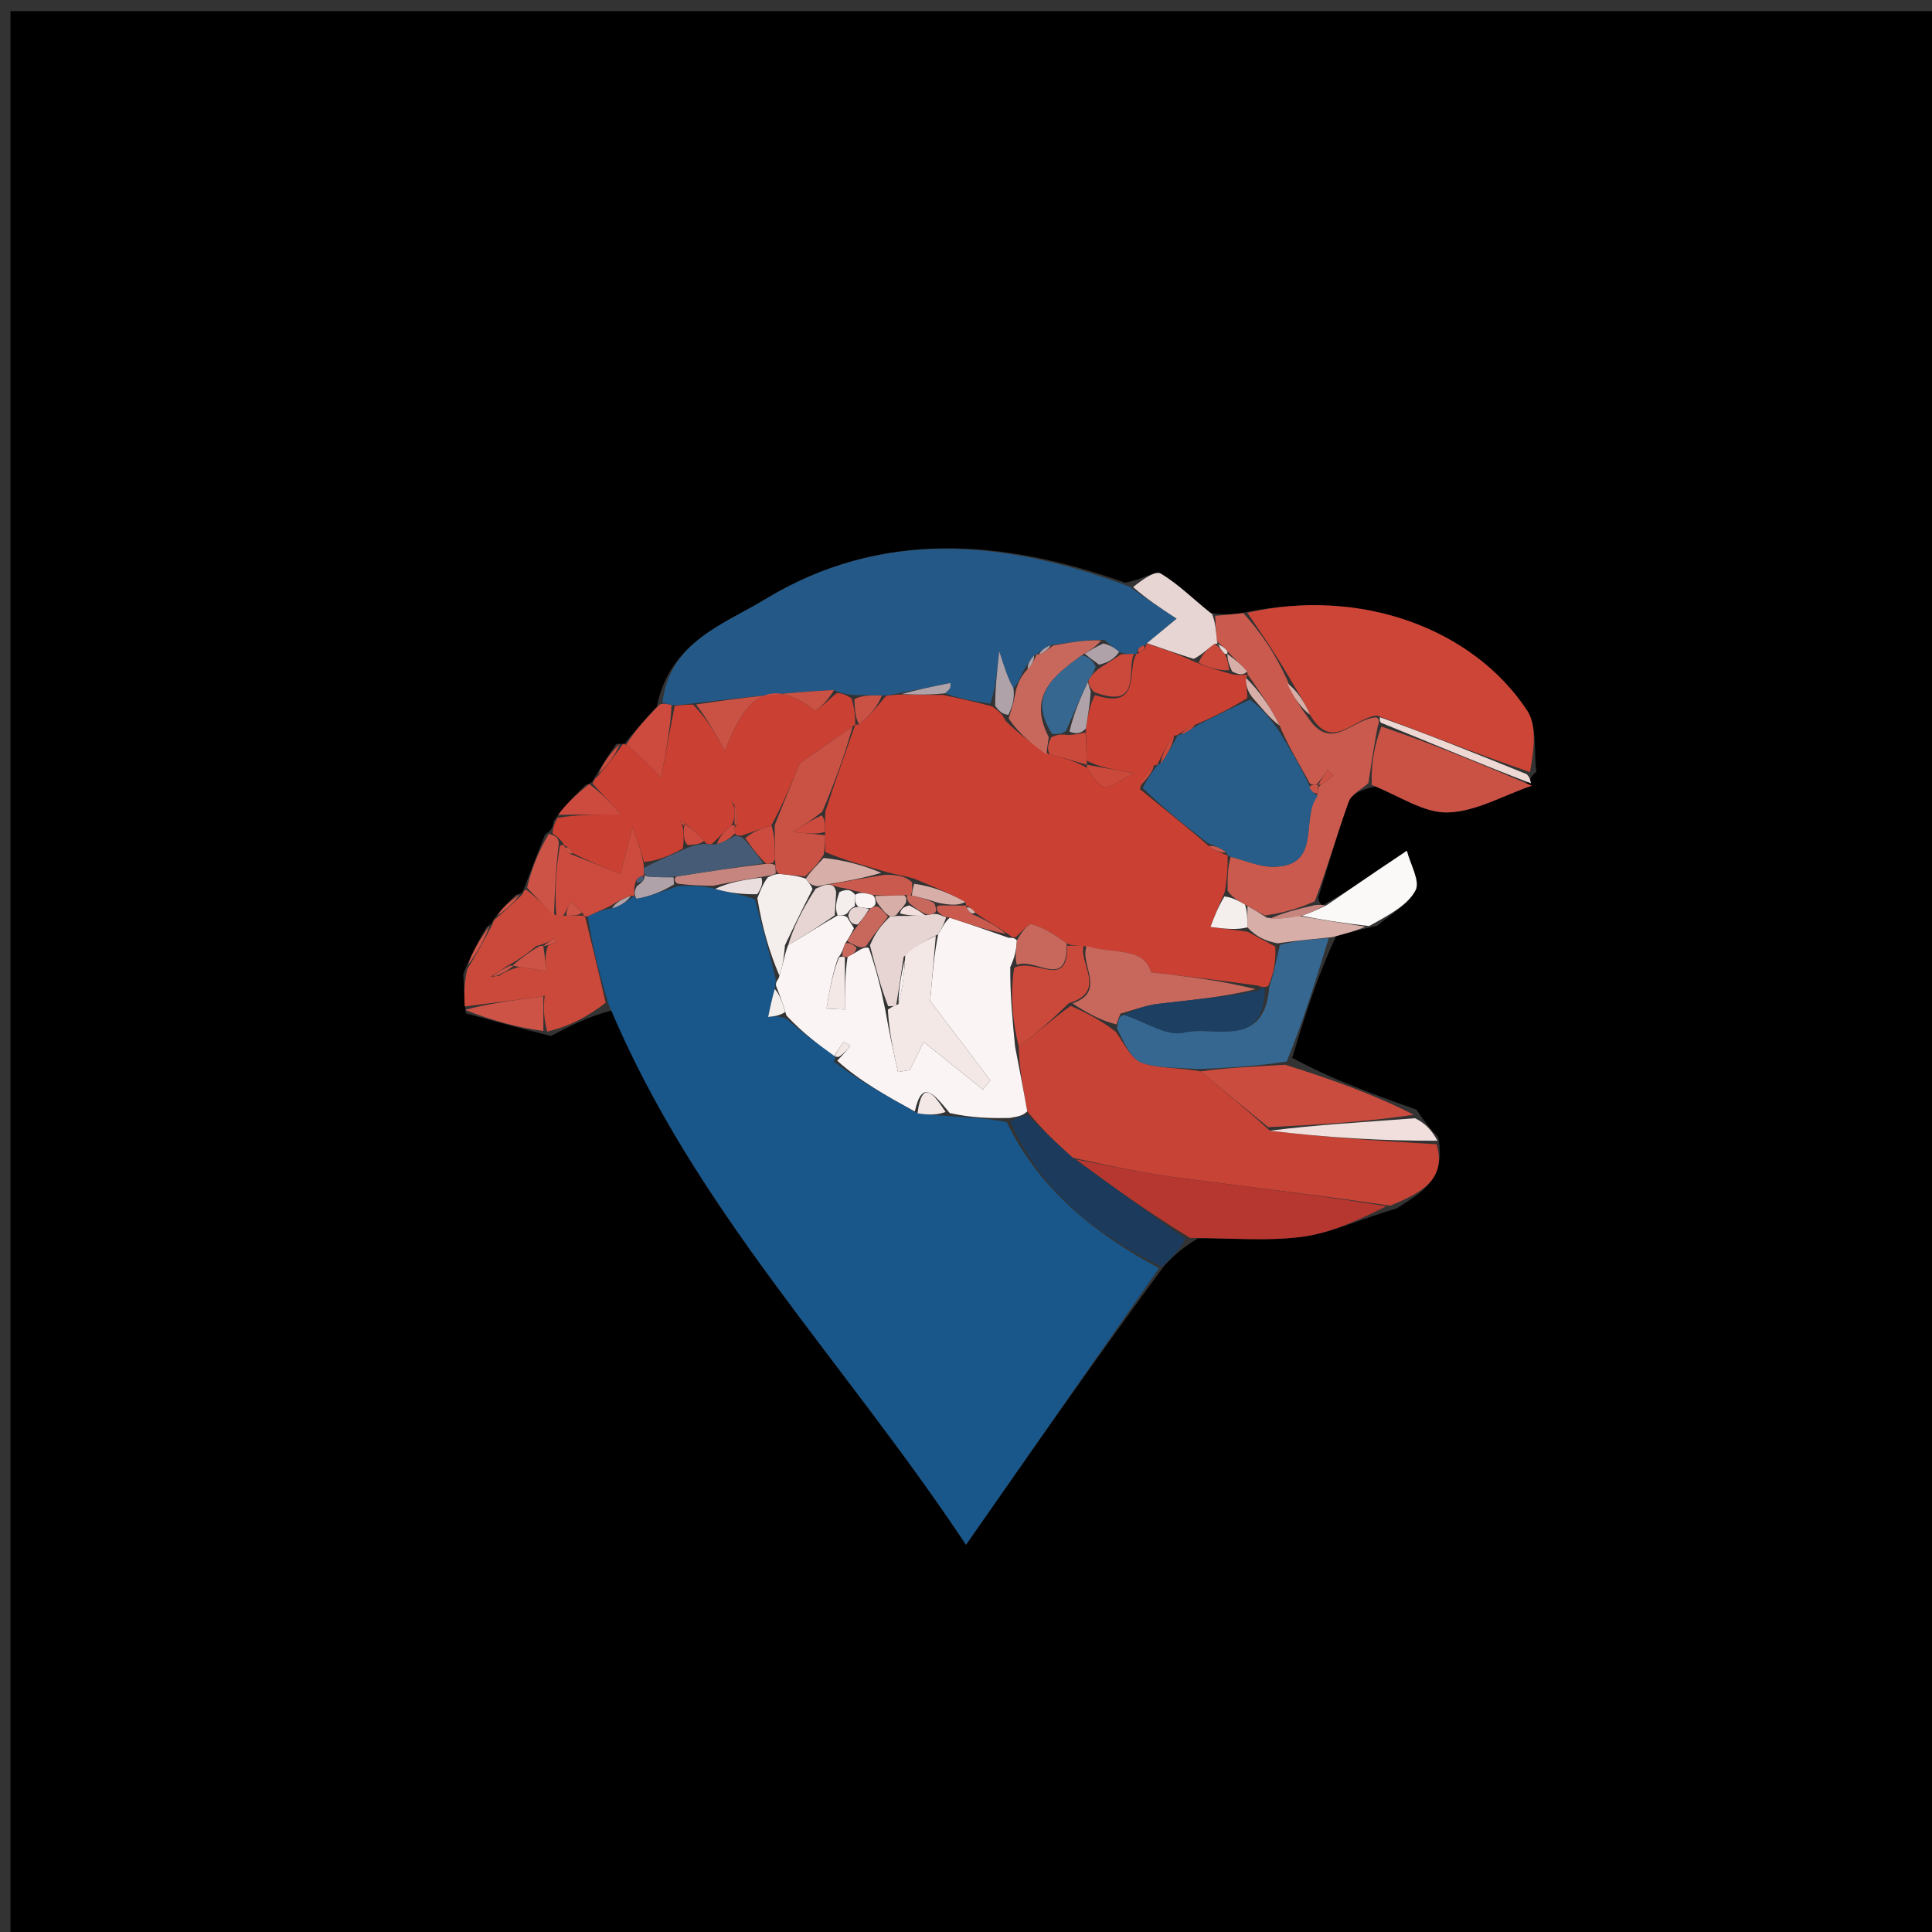 <svg version="1.1" id="Layer_1" xmlns="http://www.w3.org/2000/svg" xmlns:xlink="http://www.w3.org/1999/xlink" x="0px" y="0px"
	 width="100%" viewBox="0 0 192 192" enable-background="new 0 0 192 192" xml:space="preserve">
<rect x="0" y="0" width="192" height="192" fill="#333333" stroke="none"/>
<path fill="#000000" opacity="1" stroke="none" 
	d="
M138,193 
	C92.03,193 46.559,193 1.044,193 
	C1.044,129.071 1.044,65.143 1.044,1.107 
	C64.887,1.107 128.774,1.107 192.83,1.107 
	C192.83,65 192.83,129 192.83,193 
	C174.81,193 156.655,193 138,193 
M61.239,73.936 
	C60.549,74.95 59.86,75.963 59.011,77.419 
	C59.011,77.419 58.891,77.875 58.23,77.976 
	C57.198,78.991 56.165,80.005 55.02,81.614 
	C54.986,82.015 54.952,82.417 54.163,82.934 
	C53.495,84.636 52.827,86.339 52.023,88.43 
	C52.023,88.43 51.959,88.837 51.28,88.917 
	C50.552,89.627 49.823,90.338 48.995,91.442 
	C48.995,91.442 48.953,91.846 48.353,92.126 
	C47.623,93.414 46.892,94.702 46.039,96.791 
	C46.086,97.867 46.133,98.943 46.292,100.701 
	C48.861,101.413 51.43,102.125 54.75,102.959 
	C56.58,101.995 58.409,101.032 60.839,100.405 
	C68.906,120.034 83.737,135.047 96,153.511 
	C102.892,143.637 109.037,134.832 115.71,125.778 
	C116.528,124.931 117.346,124.084 119.062,123.062 
	C122.561,123.04 126.11,123.372 129.544,122.889 
	C132.456,122.48 135.236,121.129 138.804,120.089 
	C141.116,118.581 143.798,117.304 142.926,113.008 
	C142.296,112.328 141.665,111.648 140.777,110.281 
	C136.555,108.772 132.334,107.263 128.416,105.121 
	C129.626,101.156 130.835,97.19 132.781,93.037 
	C133.886,92.731 134.991,92.425 136.858,92.007 
	C138.181,90.855 139.92,89.92 140.676,88.472 
	C141.15,87.562 140.15,85.882 139.811,84.548 
	C138.818,85.214 137.821,85.874 136.833,86.546 
	C135.179,87.671 133.53,88.803 131.467,89.951 
	C131.467,89.951 131.058,89.899 131.022,89.157 
	C132.003,85.994 132.901,82.801 134.025,79.69 
	C134.299,78.931 135.315,78.44 136.665,78.176 
	C139.075,79.099 141.507,80.81 143.887,80.74 
	C146.693,80.658 149.454,79.036 152.065,77.608 
	C152.052,77.441 152.04,77.274 152.682,76.69 
	C152.412,74.64 152.788,72.164 151.764,70.611 
	C146.381,62.438 135.164,58.33 123.156,60.962 
	C122.359,61.043 121.562,61.123 120.172,60.884 
	C118.586,59.553 117.106,58.041 115.348,56.998 
	C114.802,56.675 113.5,57.626 111.81,57.903 
	C99.65,53.571 87.521,52.583 76.027,59.564 
	C71.935,62.049 66.557,63.782 65.281,70.201 
	C64.16,71.439 63.039,72.677 62.006,73.981 
	C62.006,73.981 61.949,73.886 61.239,73.936 
z"/>
<path fill="#195689" opacity="1" stroke="none" 
	d="
M115.182,126.026 
	C109.037,134.832 102.892,143.637 96,153.511 
	C83.737,135.047 68.906,120.034 60.49,99.823 
	C59.481,96.544 58.821,93.846 58.419,91.049 
	C59.318,90.65 59.96,90.351 60.822,90.272 
	C61.712,90.011 62.382,89.531 63.021,89.033 
	C62.99,89.016 63.032,89.073 63.24,89.31 
	C64.632,89.073 65.816,88.599 67.382,88.057 
	C68.797,88.001 69.831,88.013 71.08,88.333 
	C72.537,88.761 73.78,88.881 75.034,89.391 
	C75.749,92.191 76.454,94.599 77.088,97.259 
	C77.058,97.678 77.098,97.847 76.996,98.287 
	C76.682,99.393 76.511,100.227 76.339,101.061 
	C76.904,101.004 77.47,100.947 78.162,101.242 
	C79.833,102.712 81.377,103.829 82.962,104.948 
	C83.003,104.95 83.063,105.098 82.866,105.502 
	C85.416,107.422 88.165,108.939 91.18,110.638 
	C92.305,110.818 93.162,110.814 94.435,110.924 
	C96.565,111.088 98.281,111.138 100.044,111.525 
	C103.415,118.4 108.902,122.636 115.182,126.026 
z"/>
<path fill="#245987" opacity="1" stroke="none" 
	d="
M65.829,69.828 
	C66.557,63.782 71.935,62.049 76.027,59.564 
	C87.521,52.583 99.65,53.571 112.24,58.298 
	C113.997,59.559 115.323,60.427 116.936,61.481 
	C115.808,62.413 114.894,63.168 113.938,63.955 
	C113.896,63.987 113.918,64.091 113.683,64.133 
	C113.135,64.341 112.974,64.602 112.972,64.978 
	C112.978,65.001 112.946,64.964 112.692,64.981 
	C112.099,65.005 111.759,65.012 111.22,64.775 
	C110.665,64.318 110.31,64.104 109.75,63.587 
	C107.917,63.571 106.289,63.859 104.399,64.121 
	C103.756,64.409 103.376,64.722 103.009,65.028 
	C103.023,65.021 103.033,64.991 102.759,65.148 
	C102.295,65.676 102.104,66.048 101.745,66.586 
	C101.378,67.337 101.18,67.921 100.714,68.39 
	C100.184,67.459 99.921,66.643 99.303,64.725 
	C99.035,67.221 98.893,68.554 98.418,69.931 
	C96.626,69.671 95.167,69.368 93.918,68.9 
	C94.231,68.608 94.37,68.496 94.425,68.352 
	C94.48,68.21 94.449,68.036 94.456,67.876 
	C92.718,68.224 90.979,68.573 88.934,68.971 
	C88.426,69.075 88.226,69.129 87.635,69.117 
	C86.45,69.078 85.656,69.104 84.587,69.051 
	C83.931,68.94 83.551,68.907 82.877,68.57 
	C77.992,68.82 73.401,69.375 68.513,69.944 
	C67.826,70.028 67.437,70.095 66.742,70.081 
	C66.235,69.942 66.032,69.885 65.829,69.828 
z"/>
<path fill="#C74336" opacity="1" stroke="none" 
	d="
M142.772,113.717 
	C143.798,117.304 141.116,118.581 138.16,119.819 
	C130.528,118.696 123.533,117.904 116.558,116.965 
	C113.323,116.53 110.126,115.809 106.618,115.063 
	C104.92,113.55 103.516,112.191 102.084,110.444 
	C101.664,108.048 101.272,106.04 101.242,104.018 
	C103.084,102.649 104.566,101.293 106.397,99.962 
	C108.113,100.717 109.478,101.446 110.902,102.555 
	C111.804,103.873 112.487,105.299 113.527,105.642 
	C115.249,106.21 117.201,106.082 119.296,106.471 
	C121.701,108.469 123.867,110.244 126.202,112.369 
	C131.838,113.053 137.305,113.385 142.772,113.717 
z"/>
<path fill="#CA4033" opacity="1" stroke="none" 
	d="
M67.048,70.163 
	C67.437,70.095 67.826,70.028 68.874,70.026 
	C70.293,71.469 71.052,72.846 72.036,74.63 
	C73.788,70.165 75.881,66.749 80.961,70.579 
	C81.158,70.727 82.411,69.474 83.171,68.875 
	C83.551,68.907 83.931,68.94 84.628,69.408 
	C84.965,70.561 84.985,71.278 85.002,71.998 
	C85,72 84.996,72.006 84.737,72.184 
	C82.948,73.437 81.418,74.512 79.478,75.876 
	C78.862,77.391 77.927,79.691 76.663,82.023 
	C75.518,82.385 74.702,82.716 73.679,83.046 
	C73.473,83.046 73.061,83.055 73.042,82.792 
	C73.017,82.354 73.011,82.179 73.229,81.857 
	C73.306,81.136 73.158,80.561 72.952,79.853 
	C72.808,79.673 72.722,79.627 72.636,79.58 
	C72.753,79.724 72.869,79.867 72.985,80.342 
	C72.988,81.113 72.991,81.554 72.687,82.033 
	C71.904,82.661 71.429,83.25 70.729,83.885 
	C70.505,83.93 70.052,83.857 69.987,83.557 
	C69.308,82.802 68.694,82.348 67.993,81.765 
	C67.798,81.601 67.691,81.566 67.583,81.532 
	C67.682,81.719 67.781,81.906 67.897,82.414 
	C67.944,83.161 67.974,83.588 67.855,84.327 
	C66.47,85.097 65.232,85.555 63.991,85.663 
	C63.749,84.667 63.51,84.02 62.834,82.194 
	C62.198,84.743 61.884,86.003 61.671,86.855 
	C59.869,86.137 58.441,85.568 56.916,84.783 
	C56.637,84.286 56.383,84.108 56.05,84.005 
	C56.041,83.979 56.012,83.933 55.897,83.69 
	C55.494,83.237 55.205,83.028 54.917,82.818 
	C54.952,82.417 54.986,82.015 55.408,81.279 
	C57.427,80.944 59.058,80.944 61.733,80.944 
	C60.497,79.609 59.694,78.742 58.891,77.875 
	C58.891,77.875 59.011,77.419 59.402,77.147 
	C60.512,75.879 61.231,74.882 61.949,73.886 
	C61.949,73.886 62.006,73.981 62.296,74.017 
	C63.576,75.076 64.565,76.099 65.692,77.264 
	C66.204,74.58 66.626,72.371 67.048,70.163 
z"/>
<path fill="#CD4536" opacity="1" stroke="none" 
	d="
M123.958,60.897 
	C135.164,58.33 146.381,62.438 151.764,70.611 
	C152.788,72.164 152.412,74.64 152.046,76.729 
	C146.663,74.876 141.918,72.983 136.819,71.096 
	C134.344,71.459 132.37,74.745 130.197,71.038 
	C129.569,69.601 128.805,68.551 128.034,67.17 
	C126.671,64.859 125.315,62.878 123.958,60.897 
z"/>
<path fill="#CA5A4D" opacity="1" stroke="none" 
	d="
M123.557,60.93 
	C125.315,62.878 126.671,64.859 127.915,67.558 
	C128.555,69.326 129.308,70.376 130.062,71.426 
	C132.37,74.745 134.344,71.459 136.788,71.282 
	C137.11,71.462 137.062,71.835 136.925,72.142 
	C136.521,74.241 136.255,76.034 135.989,77.826 
	C135.315,78.44 134.299,78.931 134.025,79.69 
	C132.901,82.801 132.003,85.994 130.66,89.574 
	C128.851,90.364 127.404,90.737 125.7,90.981 
	C124.953,90.583 124.462,90.313 123.725,89.897 
	C122.98,89.47 122.48,89.189 121.995,88.52 
	C122.006,87.095 122.003,86.059 122.32,85.148 
	C123.92,85.578 125.2,86.145 126.478,86.141 
	C131.494,86.125 129.177,81.293 130.97,78.836 
	C130.995,78.374 130.999,78.189 131.286,77.97 
	C131.888,77.632 132.208,77.329 132.528,77.026 
	C132.32,76.845 132.113,76.665 131.906,76.484 
	C131.602,76.988 131.299,77.492 130.784,77.998 
	C130.572,78 130.148,78.003 130.078,77.678 
	C129.001,75.723 127.996,74.093 127.168,72.106 
	C126.217,70.172 125.088,68.596 123.981,67.011 
	C124.004,67.003 123.979,67.044 123.945,66.731 
	C123.273,65.947 122.635,65.474 121.981,64.713 
	C121.635,64.289 121.308,64.153 120.92,63.668 
	C120.828,62.614 120.797,61.908 120.765,61.203 
	C121.562,61.123 122.359,61.043 123.557,60.93 
z"/>
<path fill="#B6372F" opacity="1" stroke="none" 
	d="
M106.912,115.218 
	C110.126,115.809 113.323,116.53 116.558,116.965 
	C123.533,117.904 130.528,118.696 137.794,119.871 
	C135.236,121.129 132.456,122.48 129.544,122.889 
	C126.11,123.372 122.561,123.04 118.265,123.022 
	C113.949,120.395 110.431,117.806 106.912,115.218 
z"/>
<path fill="#366790" opacity="1" stroke="none" 
	d="
M119.056,106.247 
	C117.201,106.082 115.249,106.21 113.527,105.642 
	C112.487,105.299 111.804,103.873 111.009,102.184 
	C111.158,101.198 111.257,100.961 111.703,100.855 
	C113.929,101.59 116.023,103.031 117.644,102.618 
	C120.584,101.87 125.681,104.366 126.137,98.053 
	C126.64,96.635 126.814,95.413 127.211,93.876 
	C128.971,93.449 130.508,93.337 132.045,93.225 
	C130.835,97.19 129.626,101.156 127.873,105.497 
	C124.572,105.998 121.814,106.122 119.056,106.247 
z"/>
<path fill="#CA493B" opacity="1" stroke="none" 
	d="
M58.161,91.149 
	C58.821,93.846 59.481,96.544 60.19,99.655 
	C58.409,101.032 56.58,101.995 54.376,102.514 
	C54.001,101.046 54,100.023 54.133,98.947 
	C54.178,98.93 54.089,98.966 53.653,99.062 
	C50.93,99.421 48.555,99.72 46.18,100.019 
	C46.133,98.943 46.086,97.867 46.432,96.329 
	C47.534,94.527 48.243,93.187 48.953,91.846 
	C48.953,91.846 48.995,91.442 49.371,91.21 
	C50.484,90.264 51.221,89.55 51.959,88.837 
	C51.959,88.837 52.023,88.43 52.309,88.42 
	C53.415,89.277 54.234,90.144 55.284,91.006 
	C55.515,91.002 55.976,90.998 56.302,91.002 
	C57.062,90.989 57.496,90.97 57.989,91 
	C58.047,91.049 58.161,91.149 58.161,91.149 
M49.6,96.968 
	C50.077,96.661 50.555,96.353 51.681,96.088 
	C52.56,96.231 53.439,96.373 54.318,96.516 
	C54.212,95.677 54.106,94.838 54.476,93.974 
	C54.749,93.857 55.022,93.74 55.295,93.623 
	C55.209,93.5 55.123,93.377 55.036,93.255 
	C54.691,93.503 54.346,93.752 53.3,94.012 
	C52.513,94.655 51.727,95.297 50.362,96.02 
	C49.905,96.344 49.447,96.668 48.72,97.106 
	C48.816,97.074 48.912,97.042 49.6,96.968 
z"/>
<path fill="#C94C3F" opacity="1" stroke="none" 
	d="
M119.296,106.471 
	C121.814,106.122 124.572,105.998 127.721,105.814 
	C132.334,107.263 136.555,108.772 140.502,110.784 
	C135.496,111.531 130.765,111.774 126.033,112.018 
	C123.867,110.244 121.701,108.469 119.296,106.471 
z"/>
<path fill="#CA5245" opacity="1" stroke="none" 
	d="
M136.327,78.001 
	C136.255,76.034 136.521,74.241 137.281,72.203 
	C142.596,73.999 147.415,76.04 152.235,78.081 
	C149.454,79.036 146.693,80.658 143.887,80.74 
	C141.507,80.81 139.075,79.099 136.327,78.001 
z"/>
<path fill="#1C3B5C" opacity="1" stroke="none" 
	d="
M106.618,115.063 
	C110.431,117.806 113.949,120.395 117.815,123.11 
	C117.346,124.084 116.528,124.931 115.446,125.902 
	C108.902,122.636 103.415,118.4 100.392,111.438 
	C101.165,110.955 101.638,110.894 102.111,110.833 
	C103.516,112.191 104.92,113.55 106.618,115.063 
z"/>
<path fill="#F0DFDC" opacity="1" stroke="none" 
	d="
M126.202,112.369 
	C130.765,111.774 135.496,111.531 140.631,111.128 
	C141.665,111.648 142.296,112.328 142.849,113.363 
	C137.305,113.385 131.838,113.053 126.202,112.369 
z"/>
<path fill="#FAF9F8" opacity="1" stroke="none" 
	d="
M131.878,89.931 
	C133.53,88.803 135.179,87.671 136.833,86.546 
	C137.821,85.874 138.818,85.214 139.811,84.548 
	C140.15,85.882 141.15,87.562 140.676,88.472 
	C139.92,89.92 138.181,90.855 136.053,92.032 
	C133.171,91.708 131.093,91.359 129.355,91.006 
	C130.424,90.645 131.151,90.288 131.878,89.931 
z"/>
<path fill="#EED8D4" opacity="1" stroke="none" 
	d="
M152.15,77.845 
	C147.415,76.04 142.596,73.999 137.419,71.896 
	C137.062,71.835 137.11,71.462 137.141,71.276 
	C141.918,72.983 146.663,74.876 151.719,76.937 
	C152.04,77.274 152.052,77.441 152.15,77.845 
z"/>
<path fill="#E6D5D3" opacity="1" stroke="none" 
	d="
M120.469,61.044 
	C120.797,61.908 120.828,62.614 120.934,63.653 
	C121.009,63.988 121.035,63.956 120.699,64.002 
	C119.909,64.555 119.456,65.061 118.623,65.48 
	C116.822,64.903 115.401,64.413 113.98,63.922 
	C114.894,63.168 115.808,62.413 116.936,61.481 
	C115.323,60.427 113.997,59.559 112.608,58.343 
	C113.5,57.626 114.802,56.675 115.348,56.998 
	C117.106,58.041 118.586,59.553 120.469,61.044 
z"/>
<path fill="#CC4B3E" opacity="1" stroke="none" 
	d="
M66.742,70.081 
	C66.626,72.371 66.204,74.58 65.692,77.264 
	C64.565,76.099 63.576,75.076 62.252,73.984 
	C63.039,72.677 64.16,71.439 65.555,70.014 
	C66.032,69.885 66.235,69.942 66.742,70.081 
z"/>
<path fill="#CD5346" opacity="1" stroke="none" 
	d="
M46.236,100.36 
	C48.555,99.72 50.93,99.421 53.653,99.061 
	C54,99 53.999,98.999 53.999,98.999 
	C54,100.023 54.001,101.046 54,102.453 
	C51.43,102.125 48.861,101.413 46.236,100.36 
z"/>
<path fill="#D8AFA8" opacity="1" stroke="none" 
	d="
M129.014,91.009 
	C131.093,91.359 133.171,91.708 135.672,92.088 
	C134.991,92.425 133.886,92.731 132.413,93.131 
	C130.508,93.337 128.971,93.449 126.951,93.748 
	C125.636,93.486 124.805,93.037 123.966,92.163 
	C123.963,91.174 123.967,90.609 123.971,90.044 
	C124.462,90.313 124.953,90.583 125.893,91.197 
	C127.232,91.365 128.123,91.187 129.014,91.009 
z"/>
<path fill="#CC4B3E" opacity="1" stroke="none" 
	d="
M58.561,77.925 
	C59.694,78.742 60.497,79.609 61.733,80.944 
	C59.058,80.944 57.427,80.944 55.464,80.982 
	C56.165,80.005 57.198,78.991 58.561,77.925 
z"/>
<path fill="#CD5346" opacity="1" stroke="none" 
	d="
M55.054,91.01 
	C54.234,90.144 53.415,89.277 52.377,88.226 
	C52.827,86.339 53.495,84.636 54.54,82.876 
	C55.205,83.028 55.494,83.237 55.539,83.789 
	C55.215,86.424 55.135,88.717 55.054,91.01 
z"/>
<path fill="#C6857E" opacity="1" stroke="none" 
	d="
M129.355,91.006 
	C128.123,91.187 127.232,91.365 126.149,91.326 
	C127.404,90.737 128.851,90.364 130.679,89.945 
	C131.058,89.899 131.467,89.951 131.673,89.941 
	C131.151,90.288 130.424,90.645 129.355,91.006 
z"/>
<path fill="#CD5346" opacity="1" stroke="none" 
	d="
M48.653,91.986 
	C48.243,93.187 47.534,94.527 46.493,95.929 
	C46.892,94.702 47.623,93.414 48.653,91.986 
z"/>
<path fill="#CC4B3E" opacity="1" stroke="none" 
	d="
M61.594,73.911 
	C61.231,74.882 60.512,75.879 59.481,76.926 
	C59.86,75.963 60.549,74.95 61.594,73.911 
z"/>
<path fill="#CD5346" opacity="1" stroke="none" 
	d="
M51.619,88.877 
	C51.221,89.55 50.484,90.264 49.421,91.013 
	C49.823,90.338 50.552,89.627 51.619,88.877 
z"/>
<path fill="#FAF5F4" opacity="1" stroke="none" 
	d="
M102.084,110.444 
	C101.638,110.894 101.165,110.955 100.344,111.102 
	C98.281,111.138 96.565,111.088 94.384,110.615 
	C92.777,108.673 91.638,107.187 90.913,110.455 
	C88.165,108.939 85.416,107.422 83.204,105.412 
	C83.996,104.587 84.253,104.256 84.509,103.925 
	C84.276,103.798 83.862,103.531 83.836,103.565 
	C83.498,104 83.216,104.479 82.92,104.946 
	C81.377,103.829 79.833,102.712 78.157,100.925 
	C77.73,99.508 77.434,98.762 77.138,98.015 
	C77.098,97.847 77.058,97.678 77.383,97.208 
	C77.835,95.913 77.923,94.92 78.33,93.91 
	C80.086,92.92 81.521,91.946 83.244,90.975 
	C83.721,90.97 83.912,90.963 84.204,91.167 
	C84.458,91.665 84.686,91.871 84.861,92.254 
	C84.557,92.852 84.379,93.191 84.003,93.747 
	C83.748,94.339 83.691,94.714 83.293,95.169 
	C82.682,96.911 82.413,98.573 82.143,100.236 
	C82.75,100.265 83.357,100.294 83.964,100.323 
	C83.964,98.597 83.964,96.872 84.234,95.085 
	C84.798,94.811 85.091,94.599 85.578,94.319 
	C85.772,94.252 86.134,94.058 86.354,94.238 
	C87.052,96.275 87.53,98.132 87.971,100.33 
	C88.369,102.625 88.803,104.579 89.238,106.534 
	C89.631,106.47 90.024,106.406 90.417,106.342 
	C90.915,105.335 91.414,104.329 91.799,103.551 
	C93.951,105.28 95.816,106.779 97.681,108.278 
	C97.924,107.974 98.168,107.67 98.412,107.366 
	C96.161,104.39 93.911,101.414 92.439,99.469 
	C92.682,96.661 92.84,94.829 93.235,92.849 
	C93.661,92.186 93.849,91.671 94.386,91.199 
	C96.482,91.87 98.229,92.498 100.221,93.191 
	C100.629,93.211 100.792,93.166 101.058,93.463 
	C100.996,94.475 100.832,95.145 100.398,96.113 
	C100.379,98.951 100.63,101.491 100.881,104.032 
	C101.272,106.04 101.664,108.048 102.084,110.444 
z"/>
<path fill="#CC4B3E" opacity="1" stroke="none" 
	d="
M55.284,91.006 
	C55.135,88.717 55.215,86.424 55.654,84.032 
	C56.012,83.933 56.041,83.979 56.145,84.222 
	C56.442,84.73 56.698,84.908 57.014,85 
	C58.441,85.568 59.869,86.137 61.671,86.855 
	C61.884,86.003 62.198,84.743 62.834,82.194 
	C63.51,84.02 63.749,84.667 63.969,85.919 
	C63.968,86.694 63.986,86.864 63.998,87.014 
	C63.993,86.994 64.034,86.995 63.817,87.051 
	C63.306,87.251 63.144,87.487 63.054,88.126 
	C63.006,88.65 63.019,88.861 63.032,89.073 
	C63.032,89.073 62.99,89.016 62.666,89.015 
	C61.763,89.36 61.183,89.706 60.603,90.053 
	C59.96,90.351 59.318,90.65 58.419,91.049 
	C58.161,91.149 58.047,91.049 57.893,90.752 
	C57.405,90.185 57.071,89.915 56.737,89.646 
	C56.483,90.096 56.229,90.547 55.976,90.998 
	C55.976,90.998 55.515,91.002 55.284,91.006 
z"/>
<path fill="#F4EEED" opacity="1" stroke="none" 
	d="
M78.011,93.927 
	C77.923,94.92 77.835,95.913 77.453,96.957 
	C76.454,94.599 75.749,92.191 75.263,89.259 
	C75.668,88.255 75.856,87.774 76.312,87.182 
	C76.752,86.98 76.923,86.889 77.456,86.845 
	C78.546,86.961 79.273,87.029 80.083,87.325 
	C80.386,87.792 80.643,87.984 80.743,88.374 
	C79.704,90.388 78.857,92.157 78.011,93.927 
z"/>
<path fill="#C6857E" opacity="1" stroke="none" 
	d="
M77.094,86.797 
	C76.923,86.889 76.752,86.98 75.934,87.105 
	C73.813,87.434 72.339,87.73 70.864,88.025 
	C69.831,88.013 68.797,88.001 67.364,87.822 
	C66.965,87.656 66.938,87.188 67.337,87.09 
	C70.443,86.594 73.149,86.196 76.151,85.845 
	C76.642,85.854 76.838,85.816 77.058,86.032 
	C77.086,86.457 77.09,86.627 77.094,86.797 
z"/>
<path fill="#EADFDE" opacity="1" stroke="none" 
	d="
M71.08,88.333 
	C72.339,87.73 73.813,87.434 75.665,87.216 
	C75.856,87.774 75.668,88.255 75.251,88.868 
	C73.78,88.881 72.537,88.761 71.08,88.333 
z"/>
<path fill="#B0A2A9" opacity="1" stroke="none" 
	d="
M66.938,87.188 
	C66.938,87.188 66.965,87.656 66.983,87.891 
	C65.816,88.599 64.632,89.073 63.24,89.31 
	C63.019,88.861 63.006,88.65 63.281,88.075 
	C63.933,87.609 64.089,87.37 64.034,86.995 
	C64.034,86.995 63.993,86.994 64.36,87.1 
	C65.464,87.199 66.201,87.193 66.938,87.188 
z"/>
<path fill="#F3E8E6" opacity="1" stroke="none" 
	d="
M91.18,110.638 
	C91.638,107.187 92.777,108.673 93.969,110.502 
	C93.162,110.814 92.305,110.818 91.18,110.638 
z"/>
<path fill="#F4EEED" opacity="1" stroke="none" 
	d="
M76.996,98.287 
	C77.434,98.762 77.73,99.508 78.031,100.572 
	C77.47,100.947 76.904,101.004 76.339,101.061 
	C76.511,100.227 76.682,99.393 76.996,98.287 
z"/>
<path fill="#F3E8E6" opacity="1" stroke="none" 
	d="
M82.962,104.948 
	C83.216,104.479 83.498,104 83.836,103.565 
	C83.862,103.531 84.276,103.798 84.509,103.925 
	C84.253,104.256 83.996,104.587 83.401,105.008 
	C83.063,105.098 83.003,104.95 82.962,104.948 
z"/>
<path fill="#B0A2A9" opacity="1" stroke="none" 
	d="
M60.822,90.272 
	C61.183,89.706 61.763,89.36 62.697,89.032 
	C62.382,89.531 61.712,90.011 60.822,90.272 
z"/>
<path fill="#CA4033" opacity="1" stroke="none" 
	d="
M100.955,93.121 
	C100.792,93.166 100.629,93.211 100.226,92.857 
	C98.969,91.965 97.952,91.471 96.922,90.694 
	C96.604,90.26 96.301,90.109 95.997,89.982 
	C95.996,90.006 96.04,89.99 95.935,89.639 
	C94.224,88.679 92.618,88.07 90.812,87.305 
	C89.913,87.05 89.215,86.95 88.122,86.665 
	C85.819,85.985 83.91,85.491 82.006,84.665 
	C82.007,83.888 82.003,83.444 81.998,82.665 
	C81.989,81.883 81.983,81.436 82.026,80.63 
	C83.049,77.516 84.023,74.761 84.996,72.006 
	C84.996,72.006 85,72 85.363,72.003 
	C86.493,71.065 87.259,70.124 88.026,69.183 
	C88.226,69.129 88.426,69.075 89.3,69.031 
	C91.217,69.049 92.463,69.057 93.708,69.065 
	C95.167,69.368 96.626,69.671 98.567,70.196 
	C99.333,70.704 99.618,70.989 99.924,71.624 
	C101.296,72.982 102.647,73.99 104.349,75.005 
	C105.798,75.342 106.898,75.672 108.041,76.315 
	C108.637,77.177 109.13,78.069 109.76,78.181 
	C110.379,78.29 111.138,77.606 112.704,76.85 
	C110.432,76.438 109.217,76.218 108.003,75.595 
	C107.962,74.388 107.921,73.584 107.91,72.401 
	C108.127,71.018 108.316,70.015 108.817,69.077 
	C113.514,70.59 111.929,66.59 112.946,64.964 
	C112.946,64.964 112.978,65.001 113.183,64.899 
	C113.662,64.635 113.839,64.399 113.918,64.091 
	C113.918,64.091 113.896,63.987 113.938,63.955 
	C115.401,64.413 116.822,64.903 118.735,65.778 
	C120.225,66.409 121.224,66.655 122.526,67.028 
	C123.212,67.119 123.596,67.081 123.979,67.044 
	C123.979,67.044 124.004,67.003 123.831,67.348 
	C123.815,68.159 123.972,68.624 123.945,69.374 
	C122.196,70.449 120.63,71.24 118.759,72.033 
	C117.99,72.363 117.526,72.692 117.048,73.03 
	C117.034,73.038 117.034,73.07 116.686,73.104 
	C115.898,74.099 115.458,75.06 115.009,76.011 
	C115,76 115.022,76.016 114.686,76.056 
	C113.931,76.788 113.511,77.481 113.286,78.426 
	C115.662,80.38 117.844,82.082 120.134,84.087 
	C120.819,84.593 121.396,84.796 121.987,84.997 
	C122,84.995 122,85.023 122,85.023 
	C122.003,86.059 122.006,87.095 121.695,88.701 
	C121.049,90.139 120.717,91.01 120.296,92.115 
	C121.683,92.293 122.828,92.441 123.973,92.588 
	C124.805,93.037 125.636,93.486 126.728,94.063 
	C126.814,95.413 126.64,96.635 126.026,98.001 
	C125.586,98.145 125.345,98.079 124.98,97.943 
	C121.23,97.416 117.846,97.025 114.393,96.626 
	C113.704,94.032 110.368,94.825 107.684,94.003 
	C106.922,93.996 106.487,93.99 105.999,93.734 
	C104.824,92.909 103.745,92.183 102.555,91.85 
	C102.17,91.742 101.496,92.668 100.955,93.121 
z"/>
<path fill="#C8685D" opacity="1" stroke="none" 
	d="
M103.999,74.999 
	C102.647,73.99 101.296,72.982 100.239,71.387 
	C100.682,70.036 100.832,69.27 100.981,68.504 
	C101.18,67.921 101.378,67.337 101.966,66.673 
	C102.581,66.059 102.807,65.525 103.033,64.991 
	C103.033,64.991 103.023,65.021 103.27,65.041 
	C103.898,64.756 104.28,64.451 104.661,64.146 
	C106.289,63.859 107.917,63.571 109.44,63.645 
	C108.823,64.326 108.311,64.647 107.511,65.118 
	C104.651,67.205 102.12,69.158 104.22,73.254 
	C104.091,74.064 104.045,74.532 103.999,74.999 
z"/>
<path fill="#CA5245" opacity="1" stroke="none" 
	d="
M82.877,68.57 
	C82.411,69.474 81.158,70.727 80.961,70.579 
	C75.881,66.749 73.788,70.165 72.036,74.63 
	C71.052,72.846 70.293,71.469 69.172,70.011 
	C73.401,69.375 77.992,68.82 82.877,68.57 
z"/>
<path fill="#CA493B" opacity="1" stroke="none" 
	d="
M112.692,64.981 
	C111.929,66.59 113.514,70.59 108.704,68.768 
	C108.221,68.181 108.165,67.969 108.172,67.588 
	C108.455,67.149 108.674,66.88 109.221,66.431 
	C110.171,65.84 110.795,65.429 111.419,65.019 
	C111.759,65.012 112.099,65.005 112.692,64.981 
z"/>
<path fill="#CA5245" opacity="1" stroke="none" 
	d="
M87.635,69.117 
	C87.259,70.124 86.493,71.065 85.366,72 
	C84.985,71.278 84.965,70.561 84.903,69.487 
	C85.656,69.104 86.45,69.078 87.635,69.117 
z"/>
<path fill="#B0A2A9" opacity="1" stroke="none" 
	d="
M93.918,68.9 
	C92.463,69.057 91.217,69.049 89.607,68.981 
	C90.979,68.573 92.718,68.224 94.456,67.876 
	C94.449,68.036 94.48,68.21 94.425,68.352 
	C94.37,68.496 94.231,68.608 93.918,68.9 
z"/>
<path fill="#B0A2A9" opacity="1" stroke="none" 
	d="
M100.714,68.39 
	C100.832,69.27 100.682,70.036 100.218,71.038 
	C99.618,70.989 99.333,70.704 98.899,70.153 
	C98.893,68.554 99.035,67.221 99.303,64.725 
	C99.921,66.643 100.184,67.459 100.714,68.39 
z"/>
<path fill="#B0A2A9" opacity="1" stroke="none" 
	d="
M111.22,64.775 
	C110.795,65.429 110.171,65.84 109.221,66.052 
	C108.529,65.558 108.165,65.263 107.8,64.968 
	C108.311,64.647 108.823,64.326 109.644,63.948 
	C110.31,64.104 110.665,64.318 111.22,64.775 
z"/>
<path fill="#B0A2A9" opacity="1" stroke="none" 
	d="
M102.759,65.148 
	C102.807,65.525 102.581,66.059 102.135,66.506 
	C102.104,66.048 102.295,65.676 102.759,65.148 
z"/>
<path fill="#B0A2A9" opacity="1" stroke="none" 
	d="
M104.399,64.121 
	C104.28,64.451 103.898,64.756 103.256,65.048 
	C103.376,64.722 103.756,64.409 104.399,64.121 
z"/>
<path fill="#CA493B" opacity="1" stroke="none" 
	d="
M113.683,64.133 
	C113.839,64.399 113.662,64.635 113.177,64.877 
	C112.974,64.602 113.135,64.341 113.683,64.133 
z"/>
<path fill="#C8685D" opacity="1" stroke="none" 
	d="
M108.011,94.006 
	C110.368,94.825 113.704,94.032 114.393,96.626 
	C117.846,97.025 121.23,97.416 124.764,98.299 
	C121.622,99.107 118.323,99.366 115.041,99.767 
	C113.793,99.92 112.584,100.396 111.357,100.725 
	C111.257,100.961 111.158,101.198 110.951,101.805 
	C109.478,101.446 108.113,100.717 106.581,99.713 
	C110.052,98.54 107.201,95.735 108.011,94.006 
z"/>
<path fill="#CA493B" opacity="1" stroke="none" 
	d="
M107.684,94.003 
	C107.201,95.735 110.052,98.54 106.231,99.689 
	C104.566,101.293 103.084,102.649 101.242,104.018 
	C100.63,101.491 100.379,98.951 100.785,96.18 
	C102.905,95.123 106.147,98.469 106.051,93.985 
	C106.487,93.99 106.922,93.996 107.684,94.003 
z"/>
<path fill="#CA5245" opacity="1" stroke="none" 
	d="
M81.999,83 
	C82.003,83.444 82.007,83.888 81.862,84.928 
	C81.143,86.048 80.572,86.573 80.001,87.098 
	C79.273,87.029 78.546,86.961 77.456,86.845 
	C77.09,86.627 77.086,86.457 77.04,85.659 
	C76.996,84.018 76.994,83.004 76.992,81.99 
	C77.927,79.691 78.862,77.391 79.478,75.876 
	C81.418,74.512 82.948,73.437 84.737,72.184 
	C84.023,74.761 83.049,77.516 81.718,80.663 
	C80.751,81.438 80.142,81.822 78.774,82.684 
	C80.465,82.85 81.232,82.925 81.999,83 
z"/>
<path fill="#465B75" opacity="1" stroke="none" 
	d="
M67.337,87.09 
	C66.201,87.193 65.464,87.199 64.365,87.12 
	C63.986,86.864 63.968,86.694 63.973,86.268 
	C65.232,85.555 66.47,85.097 68.197,84.299 
	C69.142,83.925 69.597,83.891 70.052,83.857 
	C70.052,83.857 70.505,83.93 71.034,83.919 
	C72.063,83.623 72.562,83.339 73.061,83.055 
	C73.061,83.055 73.473,83.046 73.861,83.303 
	C74.784,84.307 75.32,85.052 75.856,85.798 
	C73.149,86.196 70.443,86.594 67.337,87.09 
z"/>
<path fill="#CC4B3E" opacity="1" stroke="none" 
	d="
M76.151,85.845 
	C75.32,85.052 74.784,84.307 74.067,83.303 
	C74.702,82.716 75.518,82.385 76.663,82.023 
	C76.994,83.004 76.996,84.018 77.016,85.405 
	C76.838,85.816 76.642,85.854 76.151,85.845 
z"/>
<path fill="#CC4B3E" opacity="1" stroke="none" 
	d="
M69.987,83.557 
	C69.597,83.891 69.142,83.925 68.345,83.987 
	C67.974,83.588 67.944,83.161 67.95,82.367 
	C67.986,82 68.08,81.894 68.08,81.894 
	C68.694,82.348 69.308,82.802 69.987,83.557 
z"/>
<path fill="#CC4B3E" opacity="1" stroke="none" 
	d="
M73.042,82.792 
	C72.562,83.339 72.063,83.623 71.259,83.873 
	C71.429,83.25 71.904,82.661 72.689,82.036 
	C73,82 73.005,82.003 73.005,82.003 
	C73.011,82.179 73.017,82.354 73.042,82.792 
z"/>
<path fill="#CC4B3E" opacity="1" stroke="none" 
	d="
M73.01,79.987 
	C73.158,80.561 73.306,81.136 73.229,81.857 
	C73.005,82.003 73,82 72.997,81.997 
	C72.991,81.554 72.988,81.113 72.992,80.336 
	C73,80 73.01,79.987 73.01,79.987 
z"/>
<path fill="#CD5346" opacity="1" stroke="none" 
	d="
M56.916,84.783 
	C56.698,84.908 56.442,84.73 56.153,84.247 
	C56.383,84.108 56.637,84.286 56.916,84.783 
z"/>
<path fill="#CC4B3E" opacity="1" stroke="none" 
	d="
M67.933,82.046 
	C67.781,81.906 67.682,81.719 67.583,81.532 
	C67.691,81.566 67.798,81.601 67.993,81.765 
	C68.08,81.894 67.986,82 67.933,82.046 
z"/>
<path fill="#CC4B3E" opacity="1" stroke="none" 
	d="
M72.993,80.006 
	C72.869,79.867 72.753,79.724 72.636,79.58 
	C72.722,79.627 72.808,79.673 72.952,79.853 
	C73.01,79.987 73,80 72.993,80.006 
z"/>
<path fill="#D8AFA8" opacity="1" stroke="none" 
	d="
M130.197,71.038 
	C129.308,70.376 128.555,69.326 127.922,67.889 
	C128.805,68.551 129.569,69.601 130.197,71.038 
z"/>
<path fill="#295D89" opacity="1" stroke="none" 
	d="
M119.064,72.032 
	C120.63,71.24 122.196,70.449 124.226,69.538 
	C125.458,70.433 126.224,71.448 126.99,72.463 
	C127.996,74.093 129.001,75.723 130.069,77.937 
	C130.404,78.719 130.677,78.916 130.951,79.114 
	C129.177,81.293 131.494,86.125 126.478,86.141 
	C125.2,86.145 123.92,85.578 122.32,85.148 
	C122,85.023 122,84.995 121.875,84.705 
	C121.175,84.205 120.601,83.995 120.027,83.785 
	C117.844,82.082 115.662,80.38 113.554,78.293 
	C114.093,77.278 114.558,76.647 115.022,76.016 
	C115.022,76.016 115,76 115.311,75.893 
	C116.093,74.881 116.564,73.976 117.034,73.07 
	C117.034,73.07 117.034,73.038 117.346,73.007 
	C118.126,72.662 118.595,72.347 119.064,72.032 
z"/>
<path fill="#F4EEED" opacity="1" stroke="none" 
	d="
M123.966,92.163 
	C122.828,92.441 121.683,92.293 120.296,92.115 
	C120.717,91.01 121.049,90.139 121.681,89.089 
	C122.48,89.189 122.98,89.47 123.725,89.897 
	C123.967,90.609 123.963,91.174 123.966,92.163 
z"/>
<path fill="#D8AFA8" opacity="1" stroke="none" 
	d="
M127.168,72.106 
	C126.224,71.448 125.458,70.433 124.41,69.254 
	C123.972,68.624 123.815,68.159 123.808,67.357 
	C125.088,68.596 126.217,70.172 127.168,72.106 
z"/>
<path fill="#CA5245" opacity="1" stroke="none" 
	d="
M130.996,77.996 
	C131.299,77.492 131.602,76.988 131.906,76.484 
	C132.113,76.665 132.32,76.845 132.528,77.026 
	C132.208,77.329 131.888,77.632 131.284,77.968 
	C131,78 130.996,77.996 130.996,77.996 
z"/>
<path fill="#D8AFA8" opacity="1" stroke="none" 
	d="
M123.945,66.731 
	C123.596,67.081 123.212,67.119 122.45,66.73 
	C122.038,65.896 122.004,65.488 121.972,65.059 
	C121.973,65.037 121.998,65.002 121.998,65.002 
	C122.635,65.474 123.273,65.947 123.945,66.731 
z"/>
<path fill="#CA5245" opacity="1" stroke="none" 
	d="
M130.97,78.836 
	C130.677,78.916 130.404,78.719 130.139,78.262 
	C130.148,78.003 130.572,78 130.784,77.998 
	C130.996,77.996 131,78 131.002,78.002 
	C130.999,78.189 130.995,78.374 130.97,78.836 
z"/>
<path fill="#E6D5D3" opacity="1" stroke="none" 
	d="
M120.995,64.003 
	C121.308,64.153 121.635,64.289 121.981,64.713 
	C121.998,65.002 121.973,65.037 121.711,64.973 
	C121.312,64.592 121.173,64.274 121.035,63.956 
	C121.035,63.956 121.009,63.988 120.995,64.003 
z"/>
<path fill="#1C3F62" opacity="1" stroke="none" 
	d="
M111.703,100.855 
	C112.584,100.396 113.793,99.92 115.041,99.767 
	C118.323,99.366 121.622,99.107 125.13,98.435 
	C125.345,98.079 125.586,98.145 125.697,98.197 
	C125.681,104.366 120.584,101.87 117.644,102.618 
	C116.023,103.031 113.929,101.59 111.703,100.855 
z"/>
<path fill="#CD5346" opacity="1" stroke="none" 
	d="
M50.941,95.94 
	C51.727,95.297 52.513,94.655 53.65,94.006 
	C54,94 53.999,93.999 53.999,93.999 
	C54.106,94.838 54.212,95.677 54.318,96.516 
	C53.439,96.373 52.56,96.231 51.335,96.04 
	C50.989,95.991 50.941,95.94 50.941,95.94 
z"/>
<path fill="#CD5346" opacity="1" stroke="none" 
	d="
M56.302,91.002 
	C56.229,90.547 56.483,90.096 56.737,89.646 
	C57.071,89.915 57.405,90.185 57.835,90.703 
	C57.496,90.97 57.062,90.989 56.302,91.002 
z"/>
<path fill="#CD5346" opacity="1" stroke="none" 
	d="
M51.011,96.019 
	C50.555,96.353 50.077,96.661 49.3,96.984 
	C49,97 48.99,96.992 48.99,96.992 
	C49.447,96.668 49.905,96.344 50.651,95.98 
	C50.941,95.94 50.989,95.991 51.011,96.019 
z"/>
<path fill="#CD5346" opacity="1" stroke="none" 
	d="
M54,94 
	C54.346,93.752 54.691,93.503 55.036,93.255 
	C55.123,93.377 55.209,93.5 55.295,93.623 
	C55.022,93.74 54.749,93.857 54.238,93.986 
	C53.999,93.999 54,94 54,94 
z"/>
<path fill="#CD5346" opacity="1" stroke="none" 
	d="
M49.004,97.005 
	C48.912,97.042 48.816,97.074 48.855,97.049 
	C48.99,96.992 49,97 49.004,97.005 
z"/>
<path fill="#CD5346" opacity="1" stroke="none" 
	d="
M54,99.001 
	C54.089,98.966 54.178,98.93 54.133,98.947 
	C53.999,98.999 54,99 54,99.001 
z"/>
<path fill="#CA493B" opacity="1" stroke="none" 
	d="
M120.699,64.002 
	C121.173,64.274 121.312,64.592 121.71,64.995 
	C122.004,65.488 122.038,65.896 122.147,66.602 
	C121.224,66.655 120.225,66.409 119.115,65.865 
	C119.456,65.061 119.909,64.555 120.699,64.002 
z"/>
<path fill="#F3E8E6" opacity="1" stroke="none" 
	d="
M92.999,92.998 
	C92.84,94.829 92.682,96.661 92.439,99.469 
	C93.911,101.414 96.161,104.39 98.412,107.366 
	C98.168,107.67 97.924,107.974 97.681,108.278 
	C95.816,106.779 93.951,105.28 91.799,103.551 
	C91.414,104.329 90.915,105.335 90.417,106.342 
	C90.024,106.406 89.631,106.47 89.238,106.534 
	C88.803,104.579 88.369,102.625 88.232,100.336 
	C88.704,99.995 88.878,99.989 89.296,99.777 
	C89.717,98.073 89.893,96.574 89.967,94.783 
	C90.91,93.993 91.954,93.495 92.999,92.998 
z"/>
<path fill="#E6D5D3" opacity="1" stroke="none" 
	d="
M89.052,99.982 
	C88.878,99.989 88.704,99.995 88.269,99.996 
	C87.53,98.132 87.052,96.275 86.456,93.951 
	C86.975,92.69 87.612,91.897 88.466,91.079 
	C88.683,91.054 89.118,91.012 89.383,91.026 
	C90.432,91.025 91.215,91.012 92.254,90.924 
	C92.684,90.82 92.859,90.789 93.277,90.875 
	C93.694,91.046 93.866,91.101 94.038,91.156 
	C93.849,91.671 93.661,92.186 93.235,92.849 
	C91.954,93.495 90.91,93.993 89.801,95.107 
	C89.509,97.143 89.28,98.563 89.052,99.982 
z"/>
<path fill="#C8685D" opacity="1" stroke="none" 
	d="
M105.999,93.734 
	C106.147,98.469 102.905,95.123 101.055,95.883 
	C100.832,95.145 100.996,94.475 101.058,93.463 
	C101.496,92.668 102.17,91.742 102.555,91.85 
	C103.745,92.183 104.824,92.909 105.999,93.734 
z"/>
<path fill="#E6D5D3" opacity="1" stroke="none" 
	d="
M78.33,93.91 
	C78.857,92.157 79.704,90.388 81.062,88.319 
	C81.784,87.976 81.995,87.931 82.368,87.912 
	C82.757,87.961 82.955,88.049 83.097,88.664 
	C83.032,89.741 82.995,90.357 82.957,90.972 
	C81.521,91.946 80.086,92.92 78.33,93.91 
z"/>
<path fill="#CA5A4D" opacity="1" stroke="none" 
	d="
M94.386,91.199 
	C93.866,91.101 93.694,91.046 93.273,90.683 
	C93.025,90.375 93.001,89.991 93.382,89.982 
	C94.521,89.979 95.281,89.984 96.04,89.99 
	C96.04,89.99 95.996,90.006 96.06,90.222 
	C96.325,90.722 96.596,90.902 96.935,90.977 
	C97.952,91.471 98.969,91.965 99.981,92.793 
	C98.229,92.498 96.482,91.87 94.386,91.199 
z"/>
<path fill="#F3E8E6" opacity="1" stroke="none" 
	d="
M83.964,95.147 
	C83.964,96.872 83.964,98.597 83.964,100.323 
	C83.357,100.294 82.75,100.265 82.143,100.236 
	C82.413,98.573 82.682,96.911 83.387,95.128 
	C83.821,95.006 83.964,95.147 83.964,95.147 
z"/>
<path fill="#C8685D" opacity="1" stroke="none" 
	d="
M88.25,91.103 
	C87.612,91.897 86.975,92.69 86.236,93.771 
	C86.134,94.058 85.772,94.252 85.299,94.081 
	C84.619,93.784 84.41,93.657 84.201,93.53 
	C84.379,93.191 84.557,92.852 85.118,92.134 
	C85.791,91.277 86.081,90.799 86.532,90.249 
	C86.694,90.176 87.002,89.999 87.275,90.101 
	C87.782,90.503 88.016,90.803 88.25,91.103 
z"/>
<path fill="#E6D5D3" opacity="1" stroke="none" 
	d="
M86.371,90.321 
	C86.081,90.799 85.791,91.277 85.244,91.874 
	C84.686,91.871 84.458,91.665 84.297,90.978 
	C84.464,90.347 84.686,90.176 85.312,90.118 
	C85.902,90.221 86.137,90.271 86.371,90.321 
z"/>
<path fill="#F4EEED" opacity="1" stroke="none" 
	d="
M84.956,90.067 
	C84.686,90.176 84.464,90.347 84.195,90.767 
	C83.912,90.963 83.721,90.97 83.244,90.975 
	C82.995,90.357 83.032,89.741 83.422,88.653 
	C84.182,88.303 84.59,88.424 84.992,88.928 
	C84.976,89.562 84.966,89.814 84.956,90.067 
z"/>
<path fill="#C8685D" opacity="1" stroke="none" 
	d="
M85.106,94.149 
	C85.091,94.599 84.798,94.811 84.234,95.085 
	C83.964,95.147 83.821,95.006 83.728,95.047 
	C83.691,94.714 83.748,94.339 84.003,93.747 
	C84.41,93.657 84.619,93.784 85.106,94.149 
z"/>
<path fill="#465B75" opacity="1" stroke="none" 
	d="
M63.817,87.051 
	C64.089,87.37 63.933,87.609 63.341,87.763 
	C63.144,87.487 63.306,87.251 63.817,87.051 
z"/>
<path fill="#D8AFA8" opacity="1" stroke="none" 
	d="
M82.205,87.886 
	C81.995,87.931 81.784,87.976 81.255,88.075 
	C80.643,87.984 80.386,87.792 80.083,87.325 
	C80.572,86.573 81.143,86.048 81.857,85.261 
	C83.91,85.491 85.819,85.985 87.577,86.743 
	C85.687,87.3 83.946,87.593 82.205,87.886 
z"/>
<path fill="#CA5A4D" opacity="1" stroke="none" 
	d="
M82.368,87.912 
	C83.946,87.593 85.687,87.3 87.972,86.929 
	C89.215,86.95 89.913,87.05 90.645,87.675 
	C90.663,88.471 90.646,88.741 90.52,88.976 
	C90.411,88.942 90.174,88.941 89.772,88.976 
	C88.568,89.019 87.767,89.028 86.645,88.924 
	C85.882,88.723 85.44,88.634 84.998,88.546 
	C84.59,88.424 84.182,88.303 83.449,88.191 
	C82.955,88.049 82.757,87.961 82.368,87.912 
z"/>
<path fill="#CA493B" opacity="1" stroke="none" 
	d="
M104.349,75.005 
	C104.045,74.532 104.091,74.064 104.473,73.272 
	C105.151,72.957 105.494,72.968 106.181,73.044 
	C106.977,72.999 107.429,72.89 107.88,72.78 
	C107.921,73.584 107.962,74.388 108.001,75.596 
	C108,76 107.998,76.003 107.998,76.003 
	C106.898,75.672 105.798,75.342 104.349,75.005 
z"/>
<path fill="#CA493B" opacity="1" stroke="none" 
	d="
M108.001,75.999 
	C109.217,76.218 110.432,76.438 112.704,76.85 
	C111.138,77.606 110.379,78.29 109.76,78.181 
	C109.13,78.069 108.637,77.177 108.041,76.315 
	C107.998,76.003 108,76 108.001,75.999 
z"/>
<path fill="#B0A2A9" opacity="1" stroke="none" 
	d="
M107.91,72.401 
	C107.429,72.89 106.977,72.999 106.283,72.701 
	C106.73,70.781 107.419,69.269 108.108,67.757 
	C108.165,67.969 108.221,68.181 108.391,68.703 
	C108.316,70.015 108.127,71.018 107.91,72.401 
z"/>
<path fill="#D8AFA8" opacity="1" stroke="none" 
	d="
M90.629,89.01 
	C90.646,88.741 90.663,88.471 90.846,87.831 
	C92.618,88.07 94.224,88.679 95.935,89.639 
	C95.281,89.984 94.521,89.979 93.188,89.707 
	C91.952,89.298 91.291,89.154 90.629,89.01 
z"/>
<path fill="#CA493B" opacity="1" stroke="none" 
	d="
M116.686,73.104 
	C116.564,73.976 116.093,74.881 115.32,75.904 
	C115.458,75.06 115.898,74.099 116.686,73.104 
z"/>
<path fill="#CC4B3E" opacity="1" stroke="none" 
	d="
M81.998,82.665 
	C81.232,82.925 80.465,82.85 78.774,82.684 
	C80.142,81.822 80.751,81.438 81.669,81.022 
	C81.983,81.436 81.989,81.883 81.998,82.665 
z"/>
<path fill="#CA493B" opacity="1" stroke="none" 
	d="
M114.686,76.056 
	C114.558,76.647 114.093,77.278 113.36,78.041 
	C113.511,77.481 113.931,76.788 114.686,76.056 
z"/>
<path fill="#CA5A4D" opacity="1" stroke="none" 
	d="
M120.134,84.087 
	C120.601,83.995 121.175,84.205 121.862,84.707 
	C121.396,84.796 120.819,84.593 120.134,84.087 
z"/>
<path fill="#CA493B" opacity="1" stroke="none" 
	d="
M118.759,72.033 
	C118.595,72.347 118.126,72.662 117.359,72.999 
	C117.526,72.692 117.99,72.363 118.759,72.033 
z"/>
<path fill="#D8AFA8" opacity="1" stroke="none" 
	d="
M96.922,90.694 
	C96.596,90.902 96.325,90.722 96.06,90.199 
	C96.301,90.109 96.604,90.26 96.922,90.694 
z"/>
<path fill="#366790" opacity="1" stroke="none" 
	d="
M108.172,67.588 
	C107.419,69.269 106.73,70.781 105.939,72.636 
	C105.494,72.968 105.151,72.957 104.555,72.929 
	C102.12,69.158 104.651,67.205 107.511,65.118 
	C108.165,65.263 108.529,65.558 108.894,66.231 
	C108.674,66.88 108.455,67.149 108.172,67.588 
z"/>
<path fill="#FAF5F4" opacity="1" stroke="none" 
	d="
M89.296,99.777 
	C89.28,98.563 89.509,97.143 89.903,95.399 
	C89.893,96.574 89.717,98.073 89.296,99.777 
z"/>
<path fill="#F0DFDC" opacity="1" stroke="none" 
	d="
M91.999,90.999 
	C91.215,91.012 90.432,91.025 89.455,90.782 
	C89.531,90.324 89.799,90.123 90.361,89.978 
	C91.102,90.356 91.55,90.677 91.999,90.999 
z"/>
<path fill="#C8685D" opacity="1" stroke="none" 
	d="
M92.254,90.924 
	C91.55,90.677 91.102,90.356 90.335,89.727 
	C90.069,89.26 90.121,89.1 90.174,88.941 
	C90.174,88.941 90.411,88.942 90.52,88.976 
	C91.291,89.154 91.952,89.298 92.807,89.717 
	C93.001,89.991 93.025,90.375 93.029,90.566 
	C92.859,90.789 92.684,90.82 92.254,90.924 
z"/>
<path fill="#D8AFA8" opacity="1" stroke="none" 
	d="
M89.772,88.976 
	C90.121,89.1 90.069,89.26 90.042,89.671 
	C89.799,90.123 89.531,90.324 89.19,90.769 
	C89.118,91.012 88.683,91.054 88.466,91.079 
	C88.016,90.803 87.782,90.503 87.284,89.859 
	C87.02,89.516 86.966,89.036 86.966,89.036 
	C87.767,89.028 88.568,89.019 89.772,88.976 
z"/>
<path fill="#FAF5F4" opacity="1" stroke="none" 
	d="
M86.645,88.924 
	C86.966,89.036 87.02,89.516 87.011,89.758 
	C87.002,89.999 86.694,90.176 86.532,90.249 
	C86.137,90.271 85.902,90.221 85.312,90.118 
	C84.966,89.814 84.976,89.562 84.992,88.928 
	C85.44,88.634 85.882,88.723 86.645,88.924 
z"/>
</svg>